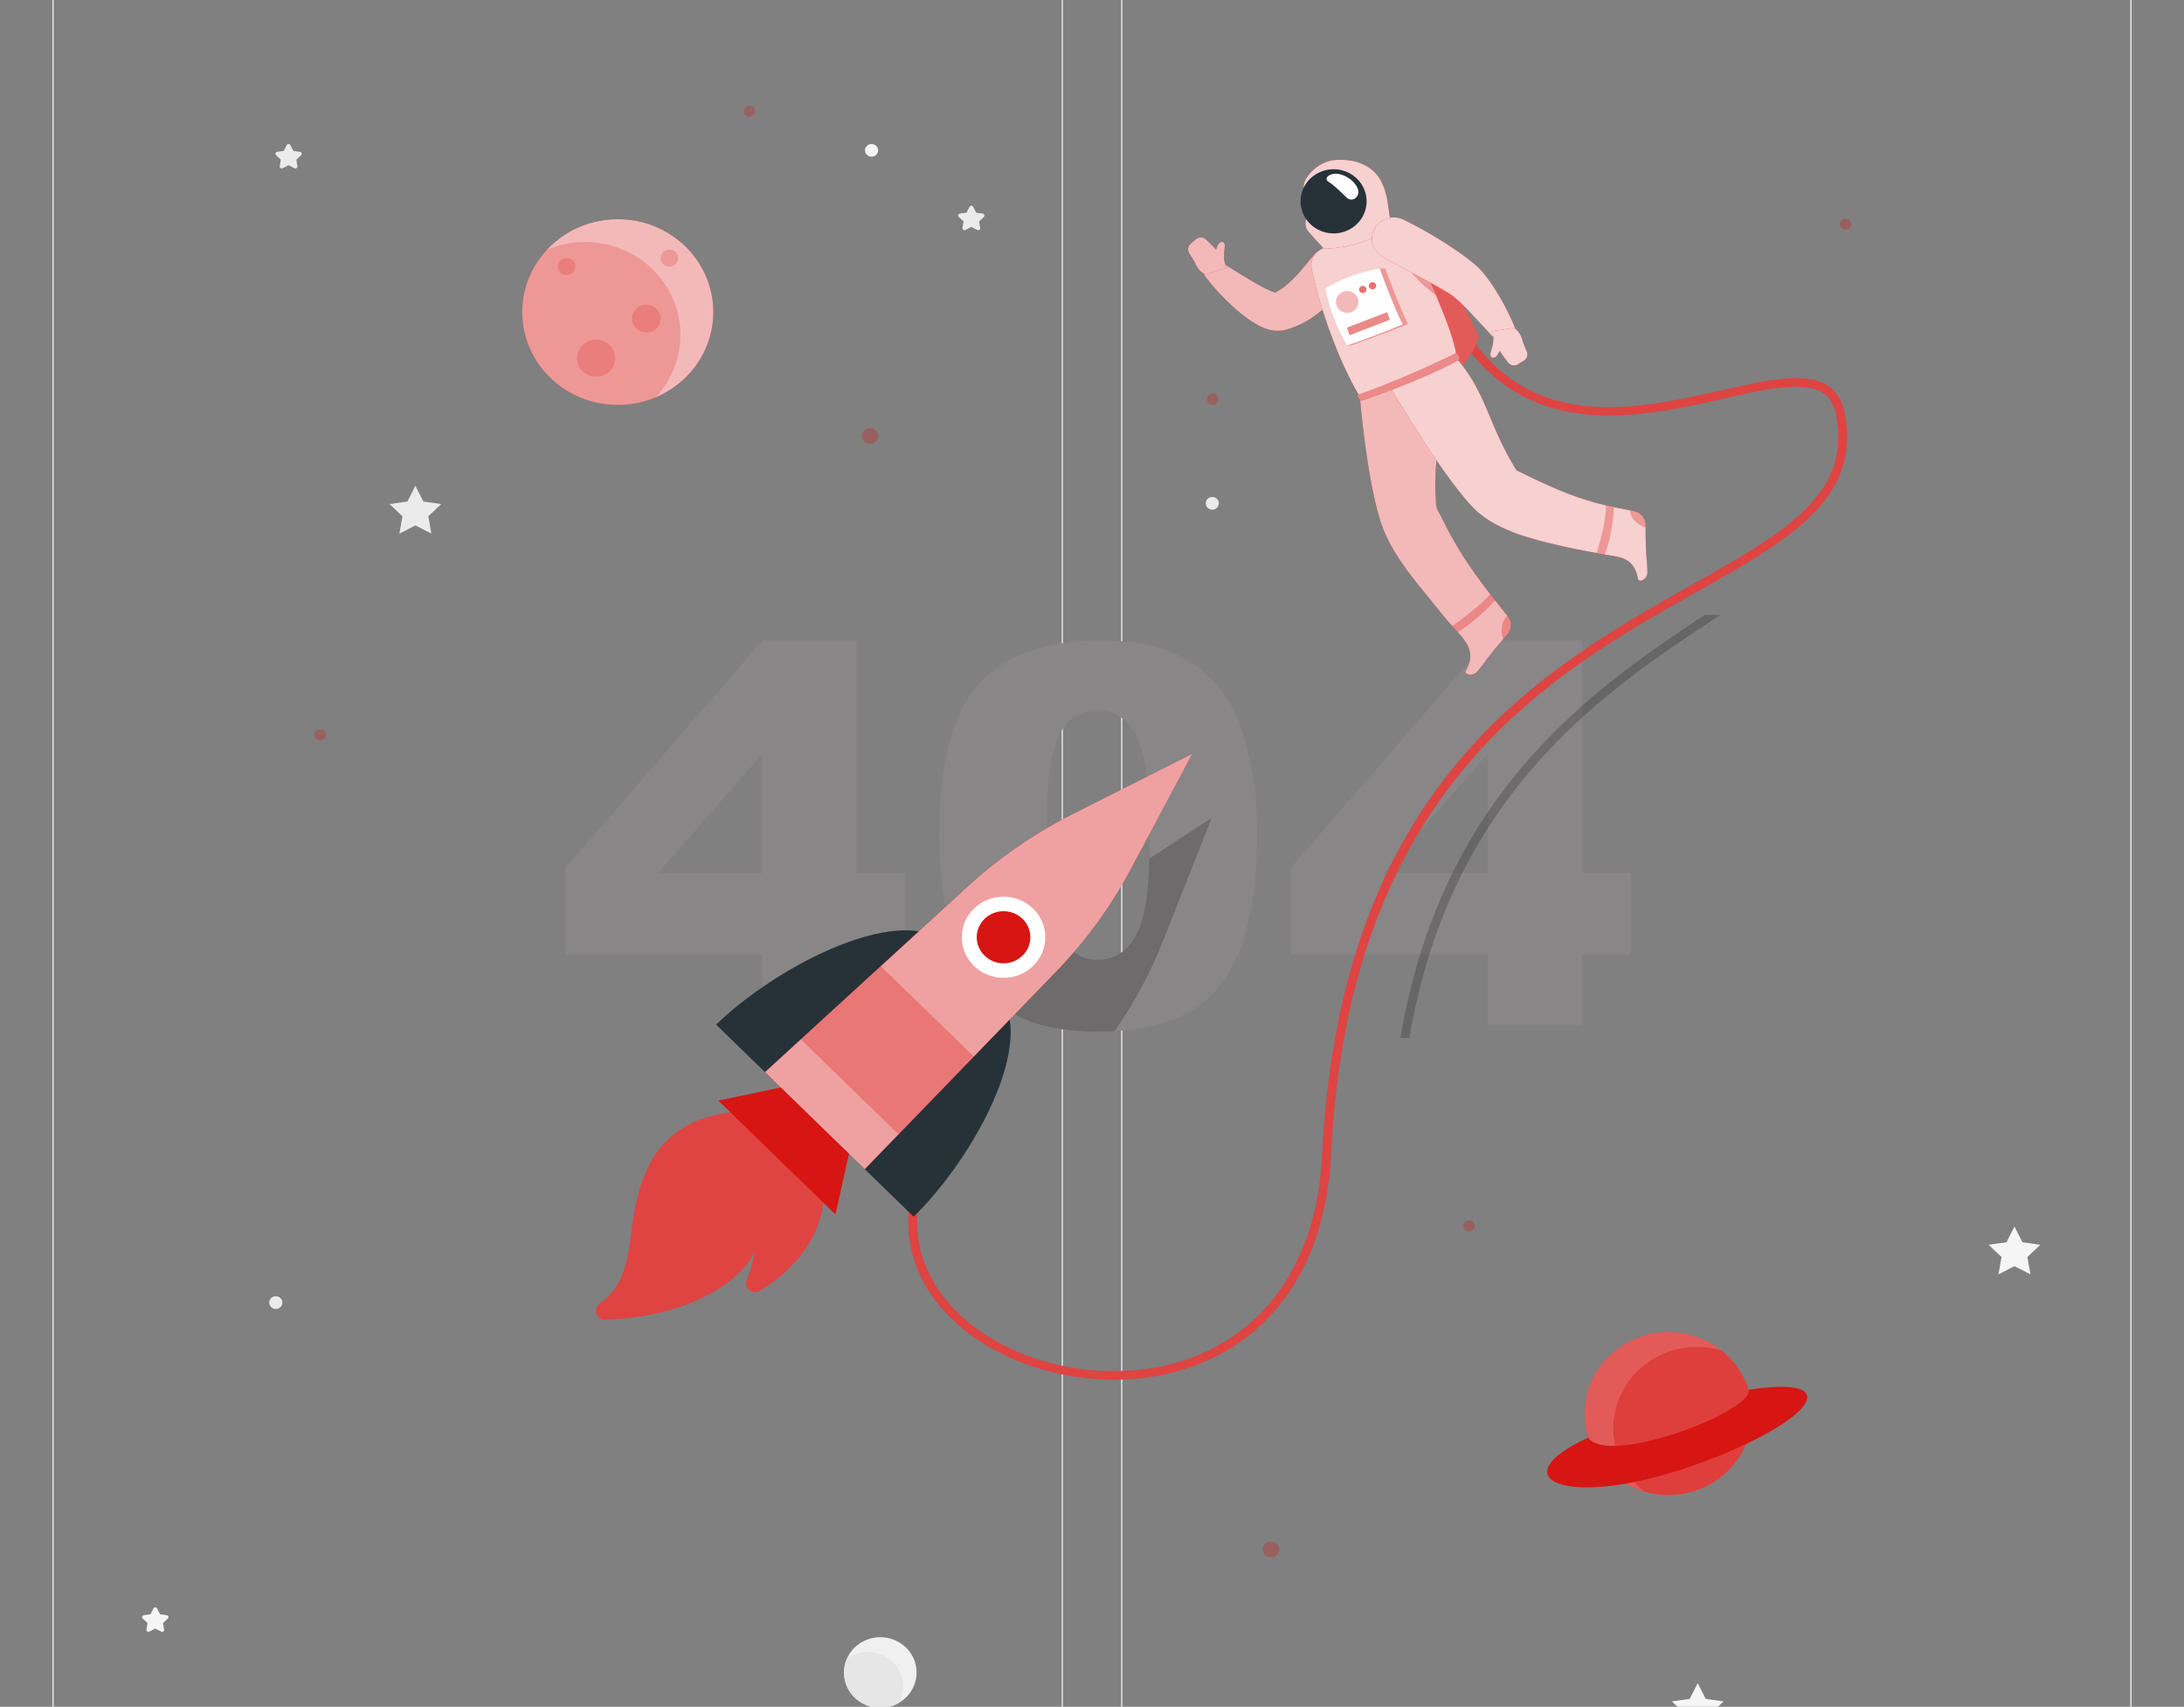<svg width="540" height="422" viewBox="0 0 540 422" fill="none" xmlns="http://www.w3.org/2000/svg">
<rect x="0" y="0" width="540" height="422" fill="#808080" stroke="none"/>
<g clip-path="url(#clip0_9078_16894)">
<path d="M255.833 448.8H19.942C16.097 448.8 12.969 445.76 12.969 442.022V-7.639C12.969 -11.376 16.097 -14.417 19.942 -14.417H255.833C259.676 -14.417 262.805 -11.376 262.805 -7.639V442.022C262.805 445.76 259.676 448.8 255.833 448.8ZM19.942 -14.119C16.265 -14.119 13.274 -11.212 13.274 -7.638V442.023C13.274 445.598 16.265 448.505 19.942 448.505H255.833C259.509 448.505 262.499 445.598 262.499 442.023V-7.639C262.499 -11.212 259.509 -14.12 255.833 -14.12L19.942 -14.119Z" fill="#EBEBEB"/>
<path d="M520.066 448.8H284.175C280.332 448.8 277.203 445.76 277.203 442.022V-7.639C277.203 -11.376 280.332 -14.417 284.175 -14.417H520.066C523.912 -14.417 527.039 -11.376 527.039 -7.639V442.022C527.039 445.76 523.91 448.8 520.066 448.8ZM284.175 -14.119C280.499 -14.119 277.509 -11.212 277.509 -7.638V442.023C277.509 445.598 280.499 448.505 284.175 448.505H520.066C523.743 448.505 526.734 445.598 526.734 442.023V-7.639C526.734 -11.212 523.743 -14.12 520.066 -14.12L284.175 -14.119Z" fill="#EBEBEB"/>
<path d="M102.705 120.115L104.681 124.005L109.097 124.63L105.901 127.658L106.656 131.934L102.705 129.915L98.754 131.934L99.51 127.658L96.312 124.63L100.73 124.005L102.705 120.115Z" fill="#EBEBEB"/>
<path d="M498.08 303.262L500.056 307.152L504.472 307.777L501.276 310.805L502.031 315.081L498.08 313.062L494.13 315.081L494.883 310.805L491.688 307.777L496.105 307.152L498.08 303.262Z" fill="#F5F5F5"/>
<path d="M419.768 416.168L421.743 420.059L426.16 420.682L422.963 423.711L423.718 427.987L419.768 425.968L415.817 427.987L416.572 423.711L413.375 420.682L417.792 420.059L419.768 416.168Z" fill="#F5F5F5"/>
<path d="M240.614 51.133L241.347 52.577L242.987 52.808C243.396 52.866 243.559 53.354 243.263 53.636L242.076 54.76L242.356 56.348C242.426 56.744 241.998 57.046 241.633 56.86L240.166 56.11L238.699 56.86C238.332 57.047 237.905 56.744 237.976 56.348L238.255 54.76L237.069 53.636C236.773 53.355 236.936 52.866 237.345 52.808L238.985 52.577L239.718 51.133C239.902 50.772 240.431 50.772 240.614 51.133Z" fill="#EBEBEB"/>
<path d="M38.845 397.694L39.578 399.138L41.217 399.369C41.626 399.427 41.79 399.915 41.493 400.197L40.307 401.321L40.587 402.909C40.656 403.305 40.229 403.607 39.864 403.421L38.396 402.671L36.929 403.421C36.563 403.607 36.135 403.305 36.206 402.909L36.486 401.321L35.3 400.197C35.004 399.916 35.166 399.427 35.576 399.369L37.215 399.138L37.948 397.694C38.133 397.333 38.661 397.333 38.845 397.694Z" fill="#F5F5F5"/>
<path d="M71.799 35.87L72.532 37.314L74.171 37.546C74.581 37.604 74.744 38.092 74.447 38.373L73.261 39.498L73.541 41.086C73.611 41.482 73.183 41.784 72.817 41.596L71.35 40.847L69.883 41.596C69.517 41.784 69.09 41.481 69.159 41.086L69.439 39.498L68.253 38.373C67.957 38.093 68.12 37.604 68.529 37.546L70.168 37.314L70.901 35.87C71.087 35.509 71.616 35.509 71.799 35.87Z" fill="#EBEBEB"/>
<path d="M69.816 322.067C69.816 322.937 69.091 323.643 68.195 323.643C67.3 323.643 66.574 322.937 66.574 322.067C66.574 321.197 67.3 320.491 68.195 320.491C69.09 320.491 69.816 321.197 69.816 322.067Z" fill="#EBEBEB"/>
<path d="M301.363 124.445C301.363 125.316 300.638 126.021 299.742 126.021C298.847 126.021 298.121 125.316 298.121 124.445C298.121 123.575 298.847 122.87 299.742 122.87C300.638 122.87 301.363 123.575 301.363 124.445Z" fill="#EBEBEB"/>
<path d="M217.117 37.175C217.117 38.046 216.392 38.751 215.496 38.751C214.601 38.751 213.875 38.046 213.875 37.175C213.875 36.305 214.601 35.6 215.496 35.6C216.392 35.6 217.117 36.306 217.117 37.175Z" fill="#F5F5F5"/>
<path d="M219.721 422.024C224.545 420.917 227.533 416.217 226.394 411.528C225.255 406.838 220.42 403.934 215.595 405.041C210.771 406.149 207.783 410.848 208.922 415.538C210.061 420.228 214.896 423.132 219.721 422.024Z" fill="#F0F0F0"/>
<path d="M214.536 408.478C212.63 408.478 210.859 409.072 209.417 410.093C208.941 411.162 208.672 412.337 208.672 413.572C208.672 418.393 212.691 422.288 217.651 422.288C219.324 422.288 220.9 421.837 222.244 421.054C222.232 421.042 222.232 421.042 222.244 421.042C222.916 419.831 223.295 418.454 223.295 416.981C223.295 412.29 219.373 408.478 214.536 408.478Z" fill="#E6E6E6"/>
<path d="M188.502 235.989H139.801V214.616L188.502 158.345H211.803V215.828H223.879V235.989H211.803V253.47H188.502V235.989ZM188.502 215.828V186.394L162.768 215.828H188.502Z" fill="#888686"/>
<path d="M232.215 206.322C232.215 188.544 235.506 176.104 242.093 169C248.678 161.897 258.708 158.345 272.187 158.345C278.662 158.345 283.979 159.122 288.136 160.674C292.292 162.226 295.684 164.247 298.309 166.734C300.934 169.223 303.002 171.838 304.511 174.582C306.021 177.325 307.235 180.526 308.154 184.184C309.947 191.16 310.845 198.433 310.845 206.004C310.845 222.974 307.891 235.395 301.984 243.263C296.076 251.132 285.903 255.065 271.463 255.065C263.368 255.065 256.826 253.81 251.839 251.301C246.85 248.792 242.758 245.113 239.565 240.264C237.244 236.819 235.439 232.108 234.15 226.132C232.859 220.157 232.215 213.554 232.215 206.322ZM258.732 206.386C258.732 218.296 259.814 226.43 261.98 230.791C264.146 235.15 267.286 237.33 271.398 237.33C274.111 237.33 276.463 236.405 278.455 234.554C280.446 232.704 281.911 229.781 282.853 225.782C283.793 221.785 284.264 215.553 284.264 207.088C284.264 194.67 283.181 186.322 281.016 182.048C278.849 177.772 275.601 175.635 271.268 175.635C266.848 175.635 263.654 177.816 261.685 182.175C259.716 186.535 258.732 194.605 258.732 206.386Z" fill="#888686"/>
<path d="M367.815 235.989H319.113V214.616L367.815 158.345H391.115V215.828H403.191V235.989H391.115V253.47H367.815V235.989ZM367.815 215.828V186.394L342.081 215.828H367.815Z" fill="#888686"/>
<g opacity="0.3">
<path d="M217.13 107.815C217.13 108.894 216.23 109.769 215.12 109.769C214.01 109.769 213.109 108.894 213.109 107.815C213.109 106.735 214.01 105.86 215.12 105.86C216.23 105.86 217.13 106.735 217.13 107.815Z" fill="#D71513"/>
<path d="M79.161 183.086C79.948 183.086 80.587 182.465 80.587 181.7C80.587 180.934 79.948 180.313 79.161 180.313C78.373 180.313 77.734 180.934 77.734 181.7C77.734 182.465 78.373 183.086 79.161 183.086Z" fill="#D71513"/>
<path d="M314.259 385.086C315.386 385.086 316.3 384.198 316.3 383.102C316.3 382.007 315.386 381.119 314.259 381.119C313.132 381.119 312.219 382.007 312.219 383.102C312.219 384.198 313.132 385.086 314.259 385.086Z" fill="#D71513"/>
<path d="M363.25 304.503C364.038 304.503 364.677 303.882 364.677 303.116C364.677 302.351 364.038 301.73 363.25 301.73C362.463 301.73 361.824 302.351 361.824 303.116C361.824 303.882 362.463 304.503 363.25 304.503Z" fill="#D71513"/>
<path d="M457.759 55.423C457.759 56.189 457.12 56.809 456.332 56.809C455.544 56.809 454.906 56.189 454.906 55.423C454.906 54.657 455.544 54.037 456.332 54.037C457.12 54.037 457.759 54.657 457.759 55.423Z" fill="#D71513"/>
<path d="M186.731 27.491C186.731 28.257 186.093 28.878 185.305 28.878C184.517 28.878 183.879 28.257 183.879 27.491C183.879 26.725 184.517 26.105 185.305 26.105C186.093 26.105 186.731 26.725 186.731 27.491Z" fill="#D71513"/>
<path d="M299.86 100.111C300.647 100.111 301.286 99.49 301.286 98.724C301.286 97.959 300.647 97.338 299.86 97.338C299.072 97.338 298.434 97.959 298.434 98.724C298.434 99.49 299.072 100.111 299.86 100.111Z" fill="#D71513"/>
</g>
<path d="M152.752 100.116C165.796 100.116 176.371 89.837 176.371 77.158C176.371 64.478 165.796 54.199 152.752 54.199C139.707 54.199 129.133 64.478 129.133 77.158C129.133 89.837 139.707 100.116 152.752 100.116Z" fill="#D71513"/>
<path opacity="0.7" d="M152.752 100.116C165.796 100.116 176.371 89.837 176.371 77.158C176.371 64.478 165.796 54.199 152.752 54.199C139.707 54.199 129.133 64.478 129.133 77.158C129.133 89.837 139.707 100.116 152.752 100.116Z" fill="white"/>
<path opacity="0.2" d="M144.614 59.836C141.303 59.836 138.161 60.501 135.299 61.691C131.472 65.77 129.137 71.203 129.137 77.159C129.137 89.835 139.709 100.111 152.749 100.111C156.071 100.111 159.236 99.446 162.11 98.246C162.11 98.246 162.11 98.246 162.11 98.236C165.914 94.155 168.237 88.744 168.237 82.8C168.238 70.112 157.666 59.836 144.614 59.836Z" fill="#D71513"/>
<path opacity="0.2" d="M142.264 65.906C142.264 67.065 141.297 68.005 140.105 68.005C138.912 68.005 137.945 67.065 137.945 65.906C137.945 64.747 138.912 63.807 140.105 63.807C141.297 63.807 142.264 64.747 142.264 65.906Z" fill="#D71513"/>
<path opacity="0.2" d="M167.662 63.807C167.662 64.966 166.695 65.906 165.503 65.906C164.311 65.906 163.344 64.966 163.344 63.807C163.344 62.648 164.311 61.709 165.503 61.709C166.695 61.709 167.662 62.648 167.662 63.807Z" fill="#D71513"/>
<path opacity="0.2" d="M163.341 78.771C163.341 80.668 161.759 82.206 159.807 82.206C157.856 82.206 156.273 80.668 156.273 78.771C156.273 76.875 157.855 75.336 159.807 75.336C161.758 75.336 163.341 76.875 163.341 78.771Z" fill="#D71513"/>
<path opacity="0.2" d="M152.113 88.564C152.113 91.1 149.998 93.154 147.391 93.154C144.782 93.154 142.668 91.099 142.668 88.564C142.668 86.028 144.783 83.973 147.391 83.973C149.998 83.973 152.113 86.029 152.113 88.564Z" fill="#D71513"/>
<path d="M432.681 354.151C435.312 343.322 428.413 332.472 417.274 329.915C406.134 327.358 394.971 334.063 392.341 344.891C389.71 355.72 396.609 366.57 407.748 369.127C418.888 371.684 430.051 364.979 432.681 354.151Z" fill="#D71513"/>
<path opacity="0.3" d="M432.681 354.151C435.312 343.322 428.413 332.472 417.274 329.915C406.134 327.358 394.971 334.063 392.341 344.891C389.71 355.72 396.609 366.57 407.748 369.127C418.888 371.684 430.051 364.979 432.681 354.151Z" fill="white"/>
<path opacity="0.4" d="M425.593 333.859C423.708 333.303 421.7 333.008 419.623 333.008C408.176 333.008 398.895 342.03 398.895 353.156C398.895 359.462 401.869 365.08 406.538 368.778C408.423 369.334 410.431 369.629 412.509 369.629C423.956 369.629 433.236 360.607 433.236 349.481C433.236 343.176 430.262 337.547 425.593 333.859Z" fill="#D71513"/>
<path d="M392.71 355.455C370.575 365.579 387.088 373.382 418.272 362.489C447.145 352.402 458.122 339.678 432.342 343.621C433.672 348.974 397.51 362.67 392.71 355.455Z" fill="#D71513"/>
<path opacity="0.2" d="M425.336 152.047C396.349 171.086 358.823 196.193 348.464 256.633H346.254C356.333 196.927 392.489 171.16 421.488 152.047H425.336Z" fill="black"/>
<path d="M275.411 341.119C257.117 341.12 238.965 333.09 230.15 319.967C224.703 311.857 218.378 294.87 237.216 272.207L238.894 273.526C225.568 289.557 223.103 305.642 231.956 318.821C242.729 334.863 268.172 342.928 289.877 337.188C312.114 331.306 325.615 312.504 326.918 285.604C331.375 193.595 381.663 165.253 418.382 144.558C441.195 131.7 457.677 122.41 454.054 102.813C453.552 100.094 452.436 98.215 450.644 97.07C445.952 94.065 436.789 96.141 426.18 98.545C405.368 103.257 376.866 109.712 359.886 81.639L361.745 80.577C377.921 107.321 404.409 101.324 425.691 96.503C436.783 93.992 446.364 91.822 451.83 95.318C454.142 96.797 455.564 99.128 456.177 102.442C460.067 123.485 442.149 133.585 419.463 146.37C383.173 166.824 333.473 194.835 329.071 285.702C327.721 313.57 313.641 333.073 290.442 339.209C285.553 340.502 280.474 341.118 275.411 341.119Z" fill="#D71513"/>
<path opacity="0.2" d="M275.411 341.119C257.117 341.12 238.965 333.09 230.15 319.967C224.703 311.857 218.378 294.87 237.216 272.207L238.894 273.526C225.568 289.557 223.103 305.642 231.956 318.821C242.729 334.863 268.172 342.928 289.877 337.188C312.114 331.306 325.615 312.504 326.918 285.604C331.375 193.595 381.663 165.253 418.382 144.558C441.195 131.7 457.677 122.41 454.054 102.813C453.552 100.094 452.436 98.215 450.644 97.07C445.952 94.065 436.789 96.141 426.18 98.545C405.368 103.257 376.866 109.712 359.886 81.639L361.745 80.577C377.921 107.321 404.409 101.324 425.691 96.503C436.783 93.992 446.364 91.822 451.83 95.318C454.142 96.797 455.564 99.128 456.177 102.442C460.067 123.485 442.149 133.585 419.463 146.37C383.173 166.824 333.473 194.835 329.071 285.702C327.721 313.57 313.641 333.073 290.442 339.209C285.553 340.502 280.474 341.118 275.411 341.119Z" fill="white"/>
<path d="M337.656 56.817C345.046 56.686 352.298 59.053 352.298 59.053C352.298 59.053 364.118 78.722 365.559 83.224C365.062 87.667 357.35 94.95 357.35 94.95L337.656 56.817Z" fill="#D71513"/>
<path opacity="0.3" d="M337.656 56.817C345.046 56.686 352.298 59.053 352.298 59.053C352.298 59.053 364.118 78.722 365.559 83.224C365.062 87.667 357.35 94.95 357.35 94.95L337.656 56.817Z" fill="white"/>
<path d="M372.777 152.364C368.318 146.865 363.941 141.263 360.316 135.195C359.411 133.679 358.553 132.134 357.741 130.569C357.28 129.679 356.833 128.782 356.4 127.879C356.022 127.09 355.186 125.928 355.102 125.067C353.808 111.788 358.484 102.014 353.994 91.355L336.238 98.1C336.238 98.1 337.749 117.089 341.195 128.449C343.334 135.497 348.175 141.599 352.841 147.244C354.3 149.011 355.707 150.818 357.163 152.586C358.542 154.261 360.087 155.797 361.469 157.463C363.568 159.992 364.266 162.405 362.671 165.386C362.586 165.545 362.496 165.703 362.405 165.861C361.952 166.637 364.071 167.517 365.402 165.883C367.604 163.178 367.258 163.345 369.135 161.038C370.274 159.638 371.583 158.126 372.712 156.812C373.816 155.531 373.841 153.676 372.777 152.364Z" fill="#D71513"/>
<path opacity="0.7" d="M372.777 152.364C368.318 146.865 363.941 141.263 360.316 135.195C359.411 133.679 358.553 132.134 357.741 130.569C357.28 129.679 356.833 128.782 356.4 127.879C356.022 127.09 355.186 125.928 355.102 125.067C353.808 111.788 358.484 102.014 353.994 91.355L336.238 98.1C336.238 98.1 337.749 117.089 341.195 128.449C343.334 135.497 348.175 141.599 352.841 147.244C354.3 149.011 355.707 150.818 357.163 152.586C358.542 154.261 360.087 155.797 361.469 157.463C363.568 159.992 364.266 162.405 362.671 165.386C362.586 165.545 362.496 165.703 362.405 165.861C361.952 166.637 364.071 167.517 365.402 165.883C367.604 163.178 367.258 163.345 369.135 161.038C370.274 159.638 371.583 158.126 372.712 156.812C373.816 155.531 373.841 153.676 372.777 152.364Z" fill="white"/>
<path opacity="0.3" d="M368.437 146.9C366.06 149.692 361.228 153.315 359.098 154.783C359.561 155.285 360.02 155.797 360.481 156.31C364.866 153.525 368.333 149.914 369.648 148.447C369.242 147.938 368.84 147.419 368.437 146.9Z" fill="#D71513"/>
<path opacity="0.3" d="M372.771 152.367C372.73 152.312 372.687 152.268 372.646 152.215C371.898 152.972 371.371 154.181 371.282 155.537C371.211 156.473 371.373 157.33 371.689 158C372.048 157.596 372.383 157.195 372.712 156.815C373.82 155.532 373.835 153.679 372.771 152.367Z" fill="#D71513"/>
<path d="M333.431 69.392C331.574 72.018 329.384 74.607 326.559 76.931C325.156 78.099 323.556 79.156 321.797 80.053C320.91 80.493 319.978 80.875 319.013 81.19L318.285 81.418L318.05 81.489C317.88 81.539 317.709 81.584 317.536 81.624C317.21 81.695 316.884 81.743 316.595 81.767C315.428 81.853 314.581 81.691 313.884 81.522C312.507 81.158 311.588 80.671 310.718 80.198C309.861 79.717 309.108 79.225 308.396 78.716C306.992 77.678 305.722 76.635 304.539 75.522C302.156 73.311 300.043 71.019 298.081 68.465C297.187 67.301 297.432 65.653 298.63 64.784C299.554 64.112 300.775 64.102 301.695 64.667L301.777 64.718C304.321 66.288 306.888 67.943 309.392 69.425C310.656 70.15 311.892 70.879 313.107 71.447C313.704 71.741 314.289 72.008 314.817 72.198C315.332 72.392 315.845 72.504 315.978 72.477C316.034 72.474 315.968 72.4 315.571 72.413C315.475 72.419 315.339 72.431 315.201 72.461C315.121 72.475 315.044 72.495 314.966 72.519C314.892 72.543 314.997 72.499 315.004 72.493L315.361 72.316C315.835 72.081 316.29 71.788 316.751 71.489C317.674 70.882 318.553 70.112 319.45 69.268C321.224 67.555 322.931 65.422 324.734 63.205L324.758 63.175C326.603 60.903 329.995 60.516 332.332 62.31C334.57 64.027 335.019 67.138 333.431 69.392Z" fill="#D71513"/>
<path opacity="0.7" d="M333.431 69.392C331.574 72.018 329.384 74.607 326.559 76.931C325.156 78.099 323.556 79.156 321.797 80.053C320.91 80.493 319.978 80.875 319.013 81.19L318.285 81.418L318.05 81.489C317.88 81.539 317.709 81.584 317.536 81.624C317.21 81.695 316.884 81.743 316.595 81.767C315.428 81.853 314.581 81.691 313.884 81.522C312.507 81.158 311.588 80.671 310.718 80.198C309.861 79.717 309.108 79.225 308.396 78.716C306.992 77.678 305.722 76.635 304.539 75.522C302.156 73.311 300.043 71.019 298.081 68.465C297.187 67.301 297.432 65.653 298.63 64.784C299.554 64.112 300.775 64.102 301.695 64.667L301.777 64.718C304.321 66.288 306.888 67.943 309.392 69.425C310.656 70.15 311.892 70.879 313.107 71.447C313.704 71.741 314.289 72.008 314.817 72.198C315.332 72.392 315.845 72.504 315.978 72.477C316.034 72.474 315.968 72.4 315.571 72.413C315.475 72.419 315.339 72.431 315.201 72.461C315.121 72.475 315.044 72.495 314.966 72.519C314.892 72.543 314.997 72.499 315.004 72.493L315.361 72.316C315.835 72.081 316.29 71.788 316.751 71.489C317.674 70.882 318.553 70.112 319.45 69.268C321.224 67.555 322.931 65.422 324.734 63.205L324.758 63.175C326.603 60.903 329.995 60.516 332.332 62.31C334.57 64.027 335.019 67.138 333.431 69.392Z" fill="white"/>
<path d="M294.025 62.545L295.288 64.605C295.288 64.605 296.253 67.346 298.184 67.853L303.417 66.206L303.155 65.779C303.157 65.78 303.16 65.78 303.162 65.78C302.492 64.787 302.564 62.874 302.8 61.282C303.035 59.691 302.186 59.634 301.558 60.03C301.196 60.259 300.939 60.985 300.645 61.767C300.387 61.423 300.111 61.091 299.8 60.789L298.201 59.241C297.511 58.574 296.406 58.543 295.679 59.172L294.383 60.291C293.723 60.861 293.573 61.807 294.025 62.545Z" fill="#D71513"/>
<path opacity="0.7" d="M294.025 62.545L295.288 64.605C295.288 64.605 296.253 67.346 298.184 67.853L303.417 66.206L303.155 65.779C303.157 65.78 303.16 65.78 303.162 65.78C302.492 64.787 302.564 62.874 302.8 61.282C303.035 59.691 302.186 59.634 301.558 60.03C301.196 60.259 300.939 60.985 300.645 61.767C300.387 61.423 300.111 61.091 299.8 60.789L298.201 59.241C297.511 58.574 296.406 58.543 295.679 59.172L294.383 60.291C293.723 60.861 293.573 61.807 294.025 62.545Z" fill="white"/>
<path d="M342.954 55.009C337.943 56.191 331.058 58.971 326.408 61.787C324.76 62.784 323.937 64.679 324.325 66.528C326.399 76.42 331.132 89.67 336.241 98.099L360.076 88.514C360.24 84.428 354.453 71.204 348.559 58.423C347.5 56.124 345.473 54.416 342.954 55.009Z" fill="#D71513"/>
<path opacity="0.8" d="M342.954 55.009C337.943 56.191 331.058 58.971 326.408 61.787C324.76 62.784 323.937 64.679 324.325 66.528C326.399 76.42 331.132 89.67 336.241 98.099L360.076 88.514C360.24 84.428 354.453 71.204 348.559 58.423C347.5 56.124 345.473 54.416 342.954 55.009Z" fill="white"/>
<path opacity="0.3" d="M352.25 66.525L347.52 64.983C348.578 67.673 352.406 71.083 355.098 73.085C354.211 70.983 353.249 68.786 352.25 66.525Z" fill="#D71513"/>
<path d="M341.384 44.631C339.416 40.983 335.159 39.148 330.047 39.563C325.737 39.913 321.915 44.19 322.369 46.502C322.822 48.813 326.449 49.792 327.105 50.594L324.116 52.701C322.629 53.749 322.337 55.789 323.474 57.193C324.732 58.746 326.388 60.368 327.352 61.513C335.614 61.305 341.724 58.241 343.926 55.293C343.134 51.543 343.34 48.259 341.384 44.631Z" fill="#D71513"/>
<path opacity="0.8" d="M341.384 44.631C339.416 40.983 335.159 39.148 330.047 39.563C325.737 39.913 321.915 44.19 322.369 46.502C322.822 48.813 326.449 49.792 327.105 50.594L324.116 52.701C322.629 53.749 322.337 55.789 323.474 57.193C324.732 58.746 326.388 60.368 327.352 61.513C335.614 61.305 341.724 58.241 343.926 55.293C343.134 51.543 343.34 48.259 341.384 44.631Z" fill="white"/>
<path d="M337.336 46.89C338.977 50.973 336.904 55.575 332.704 57.17C328.504 58.764 323.769 56.749 322.129 52.667C320.488 48.586 322.561 43.982 326.761 42.388C330.959 40.793 335.694 42.809 337.336 46.89Z" fill="#263238"/>
<path d="M407.327 141.323C407.207 137.877 407.054 138.221 406.95 135.283C406.888 133.499 406.88 131.522 406.869 129.81C406.857 128.139 405.642 126.709 403.957 126.376C402.528 126.095 401.096 125.826 399.67 125.531C397.809 125.145 395.97 124.73 394.143 124.215C392.726 123.814 391.322 123.373 389.933 122.887C388.445 122.366 386.978 121.795 385.525 121.19C383.826 120.481 382.148 119.727 380.482 118.949C378.623 118.082 376.777 117.185 374.938 116.276C367.844 104.86 367.691 97.337 360.077 88.513L343.734 95.699C343.734 95.699 355.742 116.41 363.92 125.191C368.628 130.245 376.013 132.523 382.6 134.177C387.351 135.369 392.17 136.282 396.994 137.143C398.87 137.477 400.908 137.607 402.522 138.696C403.793 139.553 404.451 140.891 404.826 142.313C404.902 142.603 404.967 142.897 405.025 143.192C405.198 144.069 407.4 143.407 407.327 141.323Z" fill="#D71513"/>
<path opacity="0.8" d="M407.327 141.323C407.207 137.877 407.054 138.221 406.95 135.283C406.888 133.499 406.88 131.522 406.869 129.81C406.857 128.139 405.642 126.709 403.957 126.376C402.528 126.095 401.096 125.826 399.67 125.531C397.809 125.145 395.97 124.73 394.143 124.215C392.726 123.814 391.322 123.373 389.933 122.887C388.445 122.366 386.978 121.795 385.525 121.19C383.826 120.481 382.148 119.727 380.482 118.949C378.623 118.082 376.777 117.185 374.938 116.276C367.844 104.86 367.691 97.337 360.077 88.513L343.734 95.699C343.734 95.699 355.742 116.41 363.92 125.191C368.628 130.245 376.013 132.523 382.6 134.177C387.351 135.369 392.17 136.282 396.994 137.143C398.87 137.477 400.908 137.607 402.522 138.696C403.793 139.553 404.451 140.891 404.826 142.313C404.902 142.603 404.967 142.897 405.025 143.192C405.198 144.069 407.4 143.407 407.327 141.323Z" fill="white"/>
<path opacity="0.3" d="M399.037 125.4C398.393 125.262 397.74 125.122 397.09 124.972C397.141 128.59 395.395 134.84 394.754 136.733C395.434 136.858 396.124 136.986 396.804 137.112C398.696 132.139 398.994 126.876 399.037 125.4Z" fill="#D71513"/>
<path opacity="0.3" d="M406.866 129.811C406.854 128.136 405.644 126.708 403.962 126.373C403.624 126.306 403.274 126.235 402.934 126.178C403.005 127.163 403.634 128.306 404.689 129.214C405.38 129.82 406.161 130.222 406.879 130.412C406.868 130.203 406.867 130.007 406.866 129.811Z" fill="#D71513"/>
<path d="M335.81 46.957C336.246 48.546 334.417 50.216 332.953 48.842C331.765 47.727 329.976 45.86 328.515 44.973C327.014 44.06 329.015 42.471 331.372 43.087C333.572 43.664 335.373 45.368 335.81 46.957Z" fill="white"/>
<path d="M335.934 97.59C335.174 97.862 336.563 99.115 336.563 99.115C336.563 99.115 351.623 94.099 360.813 88.934C360.89 87.854 360.082 87.281 360.082 87.281C360.082 87.281 348.901 92.943 335.934 97.59Z" fill="#D71513"/>
<path opacity="0.5" d="M335.934 97.59C335.174 97.862 336.563 99.115 336.563 99.115C336.563 99.115 351.623 94.099 360.813 88.934C360.89 87.854 360.082 87.281 360.082 87.281C360.082 87.281 348.901 92.943 335.934 97.59Z" fill="white"/>
<path d="M347.038 54.316C350.011 55.776 352.81 57.322 355.605 59.033C356.997 59.885 358.382 60.76 359.746 61.704C361.122 62.629 362.479 63.605 363.841 64.703L364.352 65.109L364.989 65.668C365.442 66.056 365.774 66.413 366.107 66.769C366.456 67.137 366.744 67.491 367.027 67.844C367.322 68.2 367.601 68.553 367.852 68.9C368.918 70.292 369.787 71.708 370.64 73.112C372.297 75.959 373.731 78.802 374.915 81.86C375.443 83.225 374.734 84.746 373.329 85.261C372.275 85.646 371.128 85.353 370.399 84.605L370.346 84.548C368.181 82.318 366.103 79.966 364.013 77.781C361.968 75.603 359.796 73.367 358.044 72.394C355.597 70.91 352.872 69.437 350.164 67.986L342.011 63.587L341.991 63.576C339.387 62.172 338.448 58.983 339.893 56.452C341.304 53.984 344.469 53.059 347.038 54.316Z" fill="#D71513"/>
<path opacity="0.8" d="M347.038 54.316C350.011 55.776 352.81 57.322 355.605 59.033C356.997 59.885 358.382 60.76 359.746 61.704C361.122 62.629 362.479 63.605 363.841 64.703L364.352 65.109L364.989 65.668C365.442 66.056 365.774 66.413 366.107 66.769C366.456 67.137 366.744 67.491 367.027 67.844C367.322 68.2 367.601 68.553 367.852 68.9C368.918 70.292 369.787 71.708 370.64 73.112C372.297 75.959 373.731 78.802 374.915 81.86C375.443 83.225 374.734 84.746 373.329 85.261C372.275 85.646 371.128 85.353 370.399 84.605L370.346 84.548C368.181 82.318 366.103 79.966 364.013 77.781C361.968 75.603 359.796 73.367 358.044 72.394C355.597 70.91 352.872 69.437 350.164 67.986L342.011 63.587L341.991 63.576C339.387 62.172 338.448 58.983 339.893 56.452C341.304 53.984 344.469 53.059 347.038 54.316Z" fill="white"/>
<path d="M377.517 86.984L376.602 84.757C376.602 84.757 376.091 81.903 374.266 81.107L368.833 81.937L369.022 82.399C369.02 82.398 369.018 82.397 369.015 82.397C369.517 83.479 369.137 85.359 368.647 86.894C368.158 88.43 368.988 88.615 369.671 88.32C370.066 88.149 370.437 87.471 370.853 86.743C371.052 87.123 371.271 87.493 371.53 87.838L372.859 89.61C373.433 90.374 374.519 90.573 375.34 90.062L376.799 89.154C377.544 88.692 377.846 87.781 377.517 86.984Z" fill="#D71513"/>
<path opacity="0.8" d="M377.517 86.984L376.602 84.757C376.602 84.757 376.091 81.903 374.266 81.107L368.833 81.937L369.022 82.399C369.02 82.398 369.018 82.397 369.015 82.397C369.517 83.479 369.137 85.359 368.647 86.894C368.158 88.43 368.988 88.615 369.671 88.32C370.066 88.149 370.437 87.471 370.853 86.743C371.052 87.123 371.271 87.493 371.53 87.838L372.859 89.61C373.433 90.374 374.519 90.573 375.34 90.062L376.799 89.154C377.544 88.692 377.846 87.781 377.517 86.984Z" fill="white"/>
<path opacity="0.3" d="M342.484 66.36L341.17 66.464L333.102 85.413C333.576 85.445 334.011 85.406 334.415 85.31C334.415 85.31 344.936 81.499 348.12 80.102C345.977 75.785 342.484 66.36 342.484 66.36Z" fill="#D71513"/>
<path d="M327.75 71.333C328.2 74.746 330.832 81.999 333.102 85.414C337.042 84.093 343.624 81.603 346.808 80.206C344.664 75.89 342.407 69.942 341.171 66.465C337.776 66.684 330.378 69.393 327.75 71.333Z" fill="white"/>
<path opacity="0.3" d="M335.764 75.431C335.325 76.861 333.774 77.673 332.304 77.245C330.834 76.816 329.997 75.31 330.438 73.881C330.879 72.451 332.428 71.638 333.898 72.067C335.369 72.495 336.204 74 335.764 75.431Z" fill="#D71513"/>
<path opacity="0.6" d="M337.824 71.821C337.679 72.289 337.171 72.555 336.689 72.415C336.208 72.275 335.934 71.781 336.077 71.313C336.222 70.844 336.729 70.578 337.211 70.719C337.694 70.858 337.968 71.352 337.824 71.821Z" fill="#D71513"/>
<path opacity="0.6" d="M340.229 70.91C340.085 71.378 339.577 71.644 339.095 71.504C338.613 71.364 338.339 70.87 338.484 70.402C338.628 69.933 339.136 69.667 339.618 69.808C340.1 69.948 340.374 70.442 340.229 70.91Z" fill="#D71513"/>
<path opacity="0.5" d="M343.622 79.071L333.653 82.9L333.051 80.995L343.019 77.165L343.622 79.071Z" fill="#D71513"/>
<path opacity="0.2" d="M284.19 212.282C284.03 218.148 283.582 222.652 282.846 225.779C281.901 229.777 280.437 232.702 278.444 234.554C276.459 236.405 274.106 237.331 271.393 237.331C267.28 237.331 264.135 235.153 261.974 230.789C261.622 230.081 261.302 229.272 261.006 228.369C256.436 232.189 252.179 236.358 248.265 240.839L244.016 245.709C246.312 247.973 248.921 249.832 251.834 251.302C256.82 253.807 263.359 255.067 271.457 255.067C272.882 255.067 274.258 255.028 275.595 254.95C280.493 247.903 284.55 240.326 287.679 232.375L299.564 202.255L284.19 212.282Z" fill="black"/>
<path d="M177.059 253.346C181.538 257.7 191.065 266.961 191.065 266.961L230.288 231.048C216.79 226.06 190.48 240.301 177.059 253.346Z" fill="#263238"/>
<path d="M225.901 300.825C221.422 296.471 211.895 287.21 211.895 287.21L248.841 249.084C253.973 262.204 239.323 287.778 225.901 300.825Z" fill="#263238"/>
<path d="M279.504 215.027L294.782 186.393L265.325 201.244C255.86 206.016 247.123 212.039 239.36 219.142L189.145 265.093L213.817 289.076L261.09 240.265C268.398 232.72 274.595 224.227 279.504 215.027Z" fill="#D71513"/>
<path opacity="0.6" d="M279.504 215.027L294.782 186.393L265.325 201.244C255.86 206.016 247.123 212.039 239.36 219.142L189.145 265.093L213.817 289.076L261.09 240.265C268.398 232.72 274.595 224.227 279.504 215.027Z" fill="white"/>
<path d="M248.131 241.774C253.833 241.774 258.454 237.282 258.454 231.74C258.454 226.198 253.833 221.706 248.131 221.706C242.43 221.706 237.809 226.198 237.809 231.74C237.809 237.282 242.43 241.774 248.131 241.774Z" fill="white"/>
<path d="M248.13 238.185C251.792 238.185 254.761 235.299 254.761 231.74C254.761 228.18 251.792 225.295 248.13 225.295C244.469 225.295 241.5 228.18 241.5 231.74C241.5 235.299 244.469 238.185 248.13 238.185Z" fill="#D71513"/>
<path opacity="0.3" d="M222.162 280.462L198.008 256.984L217.784 238.887L240.779 261.24L222.162 280.462Z" fill="#D71513"/>
<path d="M182.526 274.861C164.435 276.292 158.443 287.546 156.399 302.507C155.357 310.138 154.894 317.858 148.302 322.325C146.473 323.565 147.381 326.328 149.611 326.261C173.891 325.524 185.215 313.967 186.638 309.127C186.148 312.187 185.434 314.6 184.643 316.498C183.83 318.448 186.033 320.253 187.868 319.136C194.684 314.985 203.232 307.347 203.801 294.96C198.761 288.076 182.526 274.861 182.526 274.861Z" fill="#D71513"/>
<path opacity="0.2" d="M182.526 274.861C164.435 276.292 158.443 287.546 156.399 302.507C155.357 310.138 154.894 317.858 148.302 322.325C146.473 323.565 147.381 326.328 149.611 326.261C173.891 325.524 185.215 313.967 186.638 309.127C186.148 312.187 185.434 314.6 184.643 316.498C183.83 318.448 186.033 320.253 187.868 319.136C194.684 314.985 203.232 307.347 203.801 294.96C198.761 288.076 182.526 274.861 182.526 274.861Z" fill="white"/>
<path d="M206.577 300.287L177.609 272.129L193.041 268.885L209.915 285.286L206.577 300.287Z" fill="#D71513"/>
</g>
<defs>
<clipPath id="clip0_9078_16894">
<rect width="539" height="422" fill="white" transform="translate(0.5)"/>
</clipPath>
</defs>
</svg>
